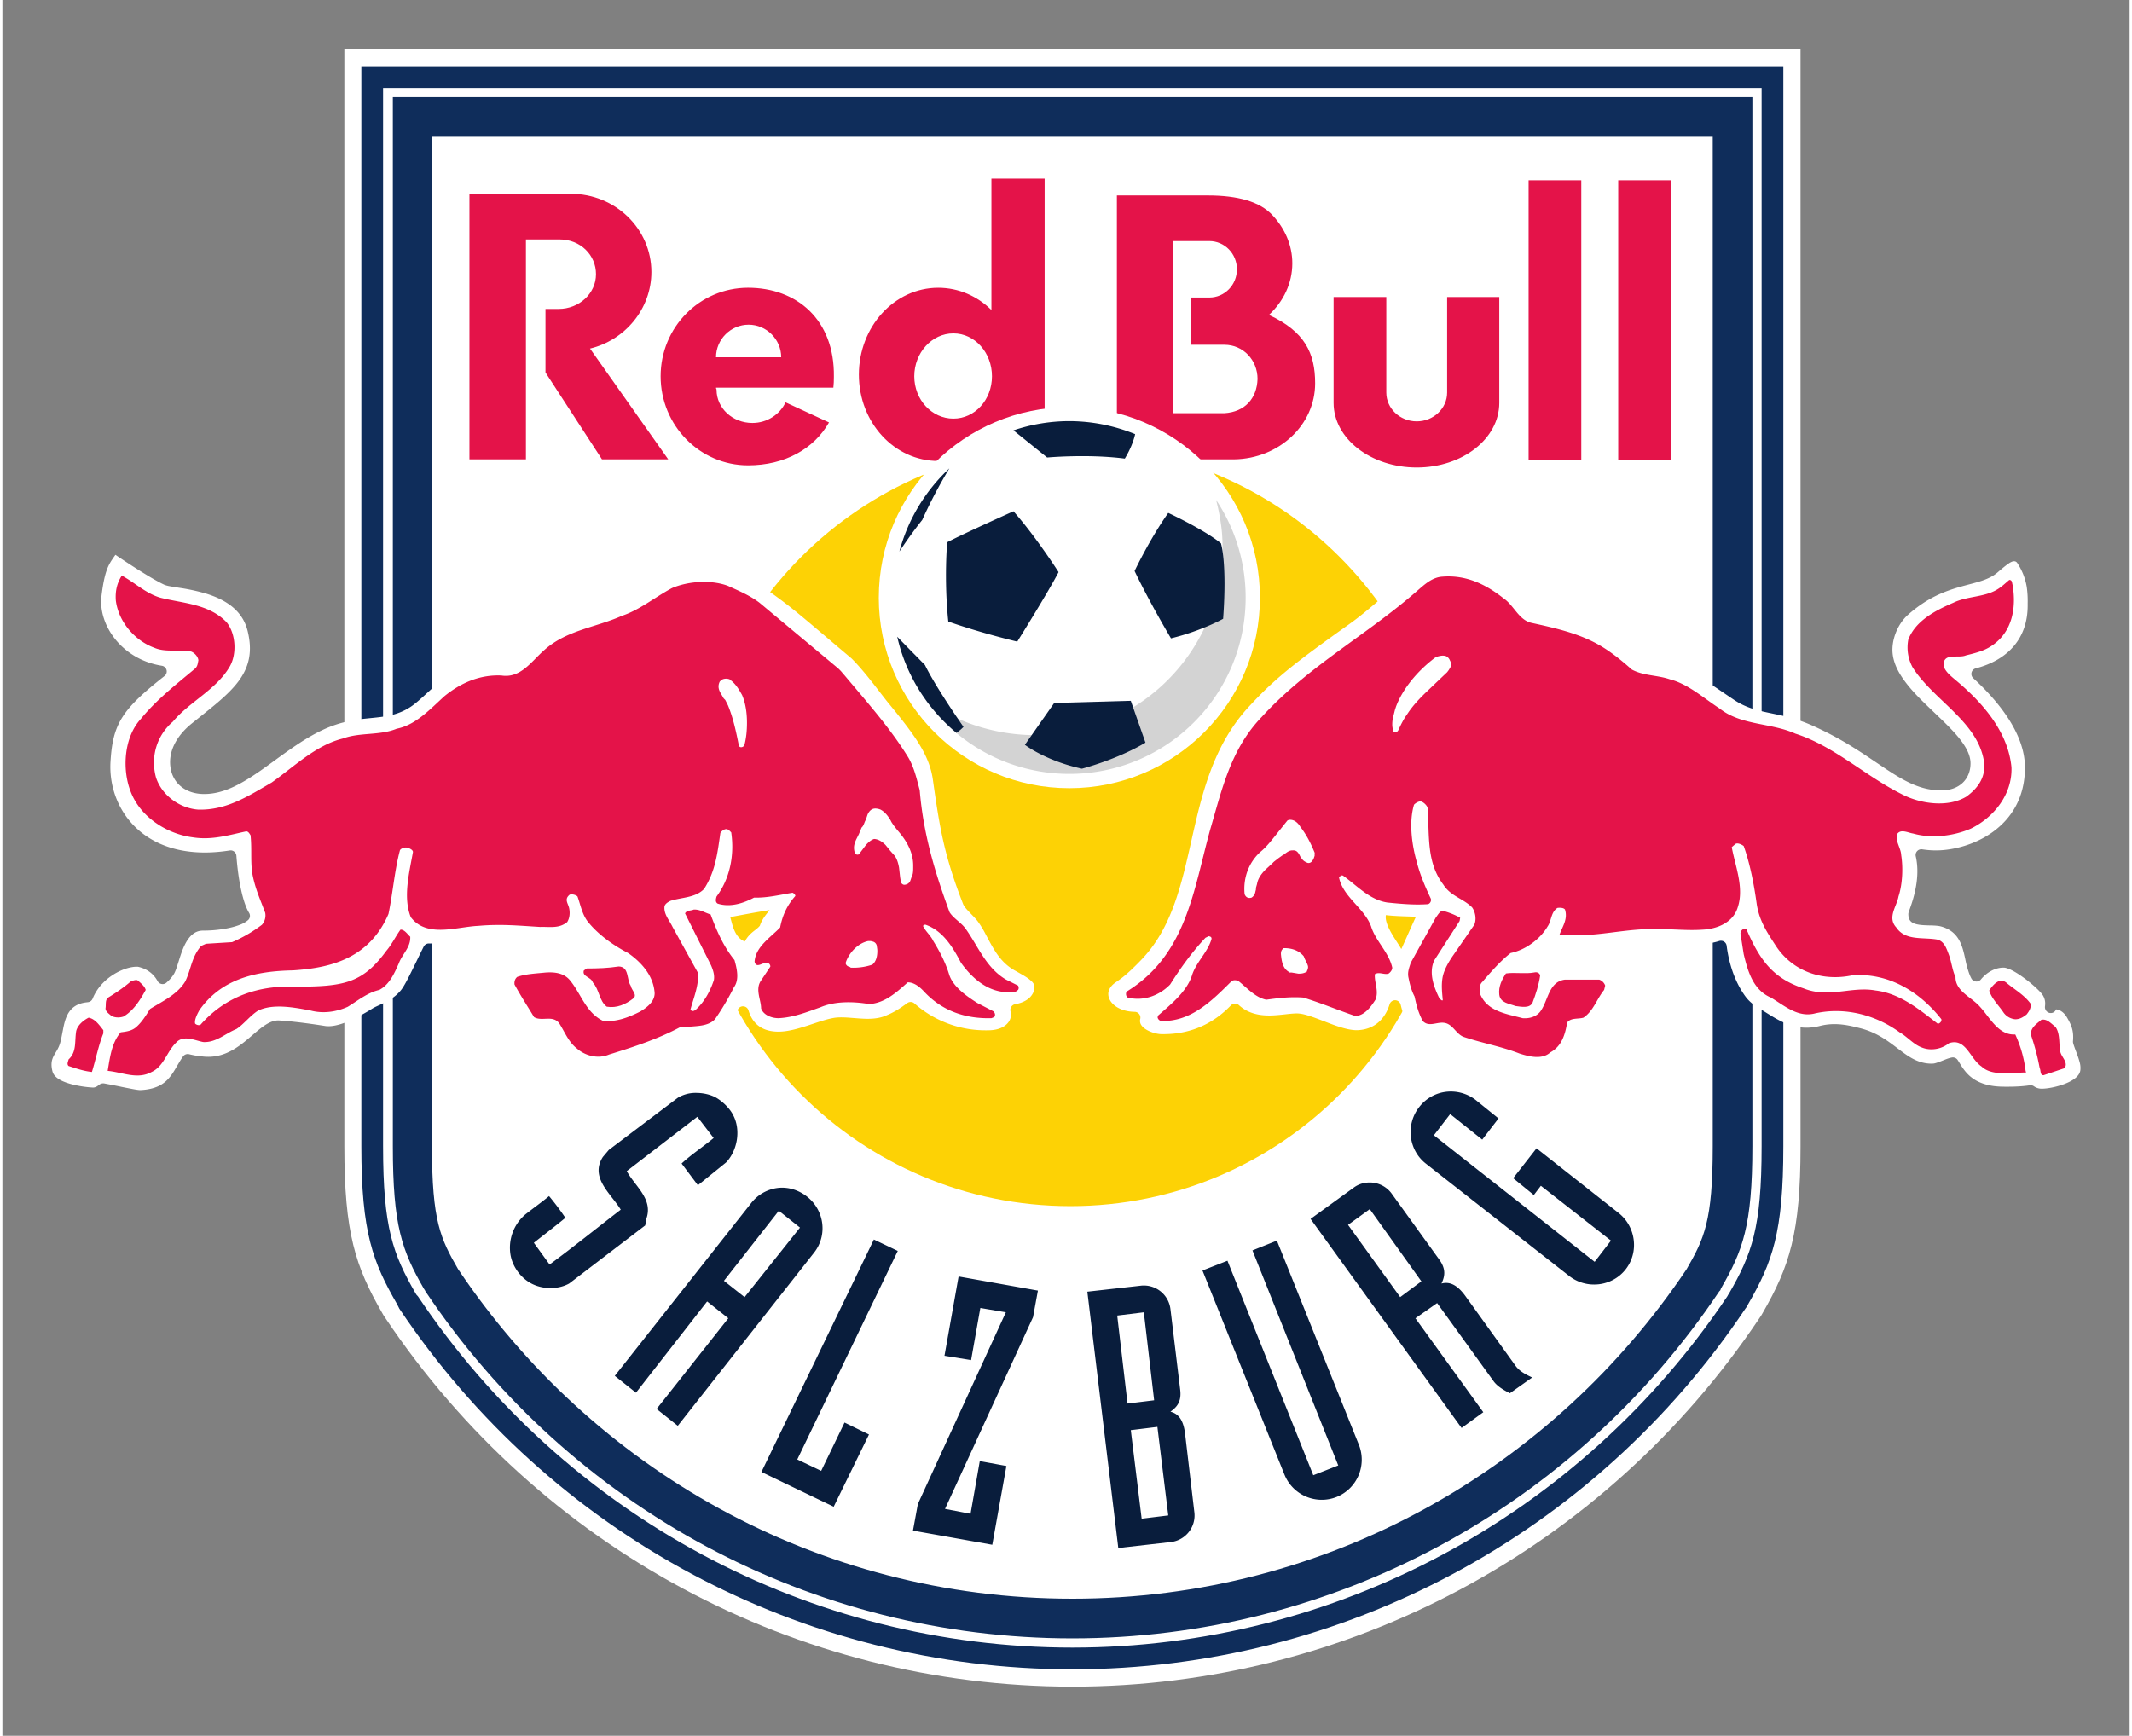 <svg xmlns="http://www.w3.org/2000/svg" version="1.0" width="350" height="285" viewBox="-2.827 -2.827 122.386 99.881"><rect x="-2.827" y="-2.827" width="122.386" height="99.881" fill="#808080" stroke="none"/><path d="M333.481 485.248v63.143c0 4.989.641 6.91 2.175 9.579l.086.15.096.143c8.898 13.283 23.677 21.213 39.533 21.213 15.855 0 30.634-7.93 39.531-21.213l.096-.143.087-.15c1.533-2.667 2.175-4.588 2.175-9.58v-63.142H333.48z" style="fill:#fff;fill-opacity:1;fill-rule:evenodd;stroke:none" transform="translate(-316.634 -485.248)"/><path d="M334.459 486.23v62.155c0 4.987.672 6.675 2.062 9.094l.063.125.062.125c8.715 13.009 23.19 20.75 38.72 20.75 15.525 0 30.003-7.741 38.718-20.75l.094-.125.062-.125c1.39-2.416 2.031-4.105 2.031-9.094V486.23H334.46zm1.25 1.25h79.312V548.384c0 4.708-.568 6.2-1.875 8.47l-.062.093-.031.062c-8.483 12.66-22.582 20.22-37.688 20.22-15.109 0-29.175-7.56-37.656-20.22l-.063-.062-.062-.094c-1.305-2.271-1.875-3.764-1.875-8.469V487.48zm.562.53v60.375c0 4.575.527 6.003 1.782 8.188l.062.094.031.062c8.382 12.513 22.29 19.969 37.22 19.969 14.927 0 28.838-7.456 37.218-19.969l.062-.062.032-.094c1.255-2.183 1.812-3.61 1.812-8.188V488.01h-78.219zm2.25 2.282h73.688V548.385c0 4.305-.496 5.317-1.5 7.063-7.671 11.451-20.64 18.969-35.344 18.969-14.705 0-27.674-7.518-35.344-18.97-1.005-1.745-1.5-2.757-1.5-7.062v-58.093z" style="fill:#0f2d5b;fill-opacity:1;fill-rule:nonzero;stroke:none" transform="translate(-316.634 -485.248)"/><path d="M370.709 492.698v7.562c-.81-.8-1.884-1.28-3.063-1.28-2.52 0-4.562 2.242-4.562 5 0 2.757 2.041 4.968 4.562 4.968 1.192 0 2.282-.494 3.094-1.313v1.22h3.031v-16.157h-3.062zm30.906.094v16.093h3.031v-16.093h-3.03zm5.156 0v16.093h3.032v-16.093h-3.032zm-66.093.78v15.282h3.25v-12.656h1.937c1.199 0 2.094.896 2.094 2 0 1.105-.958 2-2.156 2h-.75v3.656l3.25 5h3.812l-4.5-6.375c2.013-.484 3.531-2.284 3.531-4.406 0-2.494-2.085-4.5-4.625-4.5-.077 0-.423-.005-.5 0h-5.343zm37.25.095v15.187h6.75c2.582-.041 4.656-1.982 4.656-4.375 0-1.74-.598-2.982-2.656-3.937.836-.78 1.343-1.822 1.343-2.97 0-1.038-.426-2-1.125-2.75-.728-.8-2.008-1.155-3.75-1.155h-5.218zm3.25 2.625h2.062c.895 0 1.594.73 1.594 1.625s-.699 1.625-1.594 1.625h-1.062v2.718h1.937c1.084 0 1.906.885 1.906 1.97-.038 1.12-.728 1.894-1.906 1.968h-2.937v-9.906zm-24.47 2.687c-2.785 0-5.03 2.274-5.03 5.094 0 2.821 2.245 5.125 5.03 5.125 2.128 0 3.802-.961 4.657-2.469l-2.5-1.156c-.316.681-1.047 1.187-1.906 1.187-1.148 0-2.063-.855-2.063-1.906 0-.067-.038-.059-.03-.125h6.75c.02-.209.033-.406.03-.625.047-3.305-2.15-5.125-4.937-5.125zm33.688.531v6.094c0 2.061 2.15 3.719 4.782 3.719 2.63 0 4.75-1.658 4.75-3.719v-6.094h-3v5.5c0 .917-.788 1.657-1.75 1.657-.964 0-1.75-.74-1.75-1.657v-5.5h-3.032zm-33.656 1.594c1.029 0 1.875.845 1.875 1.875h-3.75c0-1.03.845-1.875 1.875-1.875zm11.781.5c1.238 0 2.22 1.115 2.22 2.469 0 1.355-.982 2.437-2.22 2.437-1.237 0-2.25-1.082-2.25-2.437 0-1.354 1.013-2.469 2.25-2.469z" style="fill:#e41349;fill-opacity:1;fill-rule:nonzero;stroke:none" transform="translate(-316.634 -485.248)"/><path d="M397.142 529.935c0 12.088-9.8 21.89-21.887 21.89-12.09 0-21.89-9.802-21.89-21.89 0-12.09 9.8-21.888 21.89-21.888 12.087 0 21.887 9.799 21.887 21.888" style="fill:#fdd205;fill-opacity:1;fill-rule:evenodd;stroke:none" transform="translate(-316.634 -485.248)"/><path d="M394.29 537.034c-.22-.422-.986-1.358-.886-1.955.564.07 1.416.077 1.731.094-.098.18-.738 1.645-.846 1.861m39.028 6.504a5.12 5.12 0 0 0-.162-.495l-.05-.135a7.108 7.108 0 0 1-.12-.33 1.224 1.224 0 0 1-.043-.146.305.305 0 0 1-.007-.095c.054-.621-.1-.944-.343-1.366-.19-.33-.455-.46-.632-.467a.318.318 0 0 1-.305.21.42.42 0 0 1-.055-.005.341.341 0 0 1-.276-.376c.005-.041.01-.086.011-.135a.885.885 0 0 0-.112-.469c-.209-.39-1.714-1.628-2.285-1.628-.463 0-.949.253-1.301.68a.323.323 0 0 1-.254.12c-.011 0-.021 0-.031-.002a.326.326 0 0 1-.26-.17 2.165 2.165 0 0 1-.133-.3 5.616 5.616 0 0 1-.22-.816l-.046-.205c-.159-.696-.393-1.399-1.324-1.669a1.478 1.478 0 0 0-.292-.05c-.1-.01-.21-.013-.323-.017l-.085-.001c-.187-.005-.38-.01-.571-.037-.381-.056-.636-.18-.636-.608a.34.34 0 0 1 .017-.108l.103-.295c.076-.215.185-.545.27-.939.16-.73.172-1.4.037-1.99a.33.33 0 0 1 .371-.4c.383.058.692.062.778.062 1.985 0 5.134-1.295 5.134-4.772 0-1.997-1.62-3.897-2.975-5.14a.328.328 0 0 1-.098-.322.333.333 0 0 1 .236-.24c1.93-.504 2.994-1.788 2.994-3.615v-.123a5.678 5.678 0 0 0-.055-.956 3.523 3.523 0 0 0-.546-1.372.205.205 0 0 0-.186-.097c-.04 0-.07.008-.08.01a.788.788 0 0 0-.215.11c-.18.118-.44.34-.648.518-.235.202-.517.351-.916.485-.241.08-.493.147-.76.216-.14.038-.284.075-.433.118-.92.257-1.925.63-3.04 1.615-.512.45-.866 1.198-.9 1.907-.032.596.19 1.213.68 1.884.422.584.982 1.134 1.57 1.692l.207.2c.213.203.425.405.627.607.306.303.535.552.724.783.464.572.682 1.042.682 1.48 0 .933-.668 1.56-1.68 1.56-1.12-.008-1.98-.438-3.177-1.228l-.563-.378c-.397-.267-.807-.545-1.265-.831a19.264 19.264 0 0 0-2.41-1.293 8.775 8.775 0 0 0-1.34-.473c-.35-.093-.678-.16-.996-.227l-.155-.032c-.732-.154-1.344-.305-1.995-.734a80.251 80.251 0 0 1-.574-.387c-.34-.232-.692-.472-1.05-.697-.692-.43-1.248-.702-1.756-.855a3.646 3.646 0 0 0-.529-.113c-.09-.014-.18-.025-.27-.037l-.21-.028c-.327-.045-.605-.11-.9-.28a6.527 6.527 0 0 1-.56-.37c-.14-.104-.273-.21-.41-.318l-.095-.074a8.865 8.865 0 0 0-1.328-.885c-.897-.485-1.795-.726-2.567-.912l-.15-.038a10.032 10.032 0 0 1-.777-.206 1.72 1.72 0 0 1-.298-.12.796.796 0 0 1-.107-.066.335.335 0 0 1-.06-.059c-1.919-2.411-4.216-2.6-4.875-2.6-.15 0-.294.009-.426.024-.768.084-1.687.761-2.483 1.411-.29.236-.584.488-.881.743-.605.516-1.229 1.05-1.844 1.486-3.174 2.259-4.325 3.162-5.829 4.805-2.032 2.221-2.67 5.04-3.235 7.527l-.04.182c-.273 1.206-.556 2.456-.97 3.6-.487 1.34-1.086 2.355-1.88 3.187-.387.404-.71.713-.99.944-.187.155-.328.251-.448.336l-.083.058c-.336.24-.466.543-.37.855.124.398.634.808 1.494.823a.324.324 0 0 1 .252.128c.063.079.085.18.063.277a.441.441 0 0 0 .086.397c.234.302.795.473 1.11.482l.138.001c1.517 0 2.822-.557 3.88-1.656a.329.329 0 0 1 .46-.015c.422.388.965.584 1.657.596l.075.002c.323 0 .645-.037.939-.068.15-.017.292-.032.427-.042.077-.005.15-.01.218-.01.049 0 .096.002.139.006.178.015.41.071.726.179.219.075.452.165.689.255l.212.082c.465.178 1.164.444 1.698.444.03 0 .058 0 .087-.003 1.196-.073 1.644-.963 1.804-1.487a.328.328 0 0 1 .315-.234h.011c.15.005.276.109.31.254.03.126.064.249.099.367.187.632.435 1.054.802 1.373.114.097.258.157.465.192.178.03.433.044.803.047.072 0 .142.025.199.067.04.033.096.083.18.168.077.077.156.157.233.223a.923.923 0 0 0 .293.18c1.679.57 3.862 1.188 4.956 1.205h.04c1.495 0 2.003-1.432 2.151-2.048a.333.333 0 0 1 .258-.247c1.391-.273 2.155-2.367 2.151-2.726-.007-.672-.267-.94-.934-.989h-2.426a.6.6 0 0 0-.161.023.334.334 0 0 1-.37-.14.507.507 0 0 0-.346-.243.33.33 0 0 1-.135-.573c.05-.043.097-.084.142-.128a.333.333 0 0 1 .226-.089h.014c.33.015.974.04 1.586.04.272 0 .537-.006.763-.018.49-.027.897-.075 1.329-.125.675-.077 1.372-.158 2.42-.16l2.273.126c.487 0 .93-.064 1.317-.188a.34.34 0 0 1 .277.037.326.326 0 0 1 .15.236c.148 1.15.525 2.164 1.091 2.932.15.2.333.373.583.545.13.09.266.17.404.253.08.047.158.096.238.146.6.374 1.344.841 2.275.84.25 0 .51-.034.767-.099a3.34 3.34 0 0 1 .852-.106c.146 0 .29.009.428.024.368.041.698.122.963.19l.07.017c.432.108.84.278 1.25.523.335.2.62.416.893.624l.074.056c.545.414 1.108.84 1.895.84l.095-.003a.686.686 0 0 0 .138-.026c.044-.012.095-.029.152-.049.107-.038.235-.088.362-.14.123-.048.263-.103.421-.135.022-.002.043-.006.065-.006.108 0 .21.054.273.145.04.06.081.128.125.198.079.127.16.26.264.392.302.391.855.915 2.146.948.117.003.23.003.339.003.672 0 1.086-.052 1.272-.082a.335.335 0 0 1 .243.055.759.759 0 0 0 .445.141c.347 0 .862-.104 1.28-.259.248-.092.453-.197.606-.31.197-.146.312-.308.339-.482a1.212 1.212 0 0 0-.04-.479m-75.932-7.845c-.225.276-.56.361-.866.904-.617-.24-.726-1.053-.837-1.404.492-.09 1.655-.311 2.265-.402-.252.316-.433.53-.562.902m14.64 2.555c-.622-.35-.99-.891-1.243-1.325-.11-.187-.212-.377-.31-.564l-.115-.217a5.32 5.32 0 0 0-.45-.725 4.376 4.376 0 0 0-.237-.268l-.25-.26a2.963 2.963 0 0 1-.212-.24.823.823 0 0 1-.124-.198c-1.094-2.8-1.351-4.385-1.744-7.173-.202-1.434-1.08-2.594-2.502-4.335-.179-.216-.376-.474-.586-.745a58.424 58.424 0 0 0-.45-.576c-.465-.589-.848-1.025-1.148-1.319-.511-.43-.961-.812-1.369-1.159-.578-.49-1.07-.908-1.52-1.28a28.182 28.182 0 0 0-2.27-1.707c-1.057-.714-2.187-1.076-3.358-1.076-1.198 0-2.08.385-2.378.59-1.009.686-1.769 1.11-2.624 1.466-.62.257-1.262.467-2.077.734l-.845.278c-.925.31-1.581.848-2.048 1.28l-.322.31a10.06 10.06 0 0 1-.326.31c-.21.193-.357.295-.49.344-.14.05-.368.085-.694.108-.169.012-.346.018-.518.027-.126.004-.25.01-.365.018-1.063.06-1.916.66-2.466 1.103-.286.232-.552.475-.809.71l-.122.112c-.324.293-.554.49-.774.633-.754.488-1.467.557-2.25.635-.402.04-.817.08-1.264.173a6.8 6.8 0 0 0-1.532.512c-.563.265-1.131.604-1.844 1.1-.307.213-.61.432-.906.65-.266.193-.529.384-.789.567-1.176.822-2.184 1.37-3.276 1.37-1.08 0-1.845-.63-1.95-1.608-.093-.861.347-1.732 1.24-2.454l.491-.393c.366-.294.709-.568 1.02-.834.518-.445.871-.803 1.143-1.16.67-.881.84-1.789.552-2.943-.259-1.035-1.056-1.74-2.437-2.155a11.333 11.333 0 0 0-1.463-.315l-.164-.026a13.026 13.026 0 0 1-.387-.065 1.807 1.807 0 0 1-.319-.08c-.747-.334-2.375-1.421-2.701-1.641l-.133-.09-.092.131c-.296.428-.531.765-.71 2.249-.195 1.639 1.154 3.637 3.477 4.004a.332.332 0 0 1 .154.586c-2.459 1.932-2.982 2.762-3.112 4.935-.08 1.346.39 2.667 1.293 3.625.987 1.045 2.414 1.599 4.133 1.599.459 0 .942-.04 1.437-.118a.326.326 0 0 1 .255.068.329.329 0 0 1 .125.233c.114 1.51.39 2.74.73 3.29a.326.326 0 0 1-.056.415 1.548 1.548 0 0 1-.482.275c-.525.205-1.32.332-2.114.332-.495 0-.863.34-1.159 1.068-.096.238-.175.49-.251.735l-.023.07c-.038.123-.076.24-.112.34-.035.095-.071.18-.109.252-.099.176-.245.35-.449.53a.33.33 0 0 1-.507-.088c-.241-.437-.624-.715-1.135-.827l-.011-.002h-.052c-.755 0-2.058.638-2.54 1.835a.329.329 0 0 1-.268.205l-.06.007c-.602.063-.98.342-1.194.877-.09.229-.144.481-.186.704l-.033.164c-.034.183-.07.37-.117.553a1.739 1.739 0 0 1-.168.417c-.037.07-.077.135-.114.196-.027.045-.055.089-.078.132-.134.247-.203.498-.095.927.048.196.203.365.46.505.19.102.436.192.732.263a6.307 6.307 0 0 0 1.141.168c.073 0 .144-.02.214-.059.05-.03.099-.067.154-.109a.374.374 0 0 1 .269-.07l.245.047c.2.037.45.088.7.138l.04.01c.238.048.473.094.663.13.104.02.195.035.263.044.077.011.137.016.174.016h.002c1.039-.048 1.475-.45 1.766-.84.083-.108.155-.225.228-.345l.117-.2.09-.15c.084-.145.168-.278.26-.405a.331.331 0 0 1 .353-.123c.119.03.239.053.34.072.24.04.461.061.555.068.069.005.134.007.2.007.982 0 1.715-.547 2.322-1.061l.2-.17c.093-.08.184-.16.275-.235.12-.1.28-.23.447-.341.295-.195.543-.287.786-.287l.06.003c.236.014 1.125.079 2.631.317.064.01.129.014.196.014.34 0 .772-.116 1.287-.346.37-.166.795-.396 1.226-.665.092-.058.202-.11.335-.171l.039-.018c.122-.055.253-.115.388-.184.248-.126.61-.336.902-.702.172-.215.403-.668.628-1.126l.247-.503c.135-.28.278-.574.425-.867a.33.33 0 0 1 .296-.18h.092c.468 0 1.027-.073 1.514-.143.214-.031.425-.064.625-.096.448-.069.835-.13 1.121-.143.072 0 .26.014.525.032l.597.04c.75.045 1.363.067 1.873.067.304 0 .57-.009.794-.025.401-.027.77-.09 1.066-.179.084-.025.175-.055.265-.096a.353.353 0 0 1 .133-.026c.084 0 .167.031.23.094.164.16.339.32.516.476a.33.33 0 0 1 .095.352.333.333 0 0 1-.287.225 4.214 4.214 0 0 0-.194.02c-.211.03-.591.113-.784.362a.332.332 0 0 1-.394.1 1.08 1.08 0 0 0-.42-.084h-.042l-.113.001-.168.001h-.092c-.298 0-1 0-1.606.1-.374.06-.669.15-.877.27-.2.112-.43.315-.412.65.037.622.912 2.3 1.507 2.898.116.114.507.239.94.239.047 0 .093-.003.14-.005.008-.002.017-.002.025-.002.122 0 .235.07.292.18.61 1.202 1.665 2.01 2.626 2.008h.063c.919-.034 3.397-.93 5.136-1.746.023-.01.044-.018.069-.023.055-.014.12-.024.189-.032.102-.015.217-.028.34-.043l.176-.019c.384-.046.819-.113 1.136-.265.293-.138.719-.686 1.085-1.393a.328.328 0 0 1 .293-.18l.03.003a.327.327 0 0 1 .286.233c.042.142.094.266.154.381.296.559.825.843 1.572.843l.123-.003c.51-.021 1.078-.194 1.568-.352l.28-.093c.42-.14.817-.272 1.188-.34.131-.024.281-.035.456-.035.079 0 .163.003.25.006.156.008.314.022.473.034l.32.024c.15.009.31.019.475.019.456 0 .81-.068 1.128-.22.464-.19.823-.45 1.062-.622l.087-.063a.325.325 0 0 1 .411.02 6.172 6.172 0 0 0 4.11 1.548c.07 0 .14 0 .21-.003.49-.015.875-.178 1.084-.458a.722.722 0 0 0 .124-.63.336.336 0 0 1 .042-.262.328.328 0 0 1 .22-.148c.338-.06.612-.18.812-.357.182-.162.3-.397.303-.6a.451.451 0 0 0-.152-.35c-.225-.21-.355-.287-1.009-.653" style="fill:#fff;fill-opacity:1;fill-rule:nonzero;stroke:none" transform="translate(-316.634 -485.248)"/><path d="M364.23 516.811c0-6.055 4.908-10.963 10.963-10.963 6.056 0 10.965 4.908 10.965 10.963 0 6.055-4.909 10.965-10.965 10.965-6.055 0-10.964-4.91-10.964-10.965" style="fill:#fff;fill-opacity:1;fill-rule:nonzero;stroke:none" transform="translate(-316.634 -485.248)"/><path d="M366.954 522.726c3.196 2.31 7.704 2.676 11.225.782a10.772 10.772 0 0 0 5.792-10.456 11.496 11.496 0 0 0-.337-1.864 10.098 10.098 0 0 1 1.702 5.623c0 5.601-4.54 10.142-10.142 10.142a10.127 10.127 0 0 1-8.24-4.227" style="fill:#d3d3d3;fill-opacity:1;fill-rule:nonzero;stroke:none" transform="translate(-316.634 -485.248)"/><path d="M58.563 21.406a10.08 10.08 0 0 0-3.22.532l1.938 1.562s2.356-.213 4.469.063c.411-.678.553-1.22.594-1.407a10.096 10.096 0 0 0-3.782-.75zm-6.907 2.719a10.125 10.125 0 0 0-2.875 4.781c.223-.331.72-1.071 1.313-1.812a28.128 28.128 0 0 1 1.562-2.969zm3.688 2.469s-2.786 1.246-3.813 1.781c0 0-.193 2.114.063 4.563 0 0 1.599.583 3.968 1.156 0 0 1.763-2.814 2.376-4 0 0-1.27-1.998-2.594-3.5zm8.906.093c-1.068 1.502-1.938 3.344-1.938 3.344.888 1.857 2.094 3.875 2.094 3.875 1.776-.435 3-1.125 3-1.125.236-3.238-.125-4.344-.125-4.343-.967-.792-3.031-1.75-3.031-1.75zm-15.594 7.125c.498 2.212 1.725 4.128 3.407 5.532a2.56 2.56 0 0 0 .406-.344s-1.587-2.258-2.219-3.563c0 0-1.051-1.063-1.594-1.624zM62.094 37.5l-4.407.125L56 40.031s1.188.92 3.281 1.375c0 0 1.999-.512 3.657-1.5l-.844-2.406zM80.219 60a2.3 2.3 0 0 0-1.531.875c-.784.996-.623 2.465.374 3.25l8.25 6.469c.998.784 2.466.621 3.25-.375.784-.997.592-2.464-.406-3.25l-4.719-3.719-1.343 1.719 1.187.969.406-.532 4.032 3.156-.938 1.22-9.25-7.282.938-1.219 1.844 1.469.937-1.219-1.313-1.062A2.345 2.345 0 0 0 80.22 60zm-43.094.063a1.99 1.99 0 0 0-1.094.28l-3.968 3-.344.407c-.763 1.188.467 2.107 1.031 3.031-1.381 1.059-2.734 2.157-4.094 3.156l-.906-1.25c.613-.49 1.22-.943 1.813-1.437a15.01 15.01 0 0 0-.938-1.25c-.455.376-.921.704-1.375 1.063a2.515 2.515 0 0 0-.844 2.312c.122.739.676 1.464 1.407 1.75.616.246 1.398.224 1.968-.094l4.375-3.344.063-.374c.411-1.137-.64-1.868-1.125-2.75l4.062-3.126.938 1.22c-.611.51-1.27.938-1.844 1.468l.938 1.25 1.624-1.313c.634-.663.848-1.812.438-2.656-.186-.41-.597-.821-1-1.062-.316-.18-.725-.275-1.125-.282zm38.656 5.156a1.5 1.5 0 0 0-.844.281l-2.5 1.813 8.688 12.03 1.25-.906-3.906-5.406 1.25-.875 3.25 4.5c.22.304.619.53.937.688l1.281-.906c-.387-.182-.727-.352-.968-.688l-2.875-4c-.535-.741-.986-.82-1.375-.719.182-.389.288-.801-.125-1.375l-2.75-3.812a1.55 1.55 0 0 0-1.313-.625zm-34 .312a2.297 2.297 0 0 0-1.531.875l-7.844 9.938 1.219.969 4.094-5.25 1.218.968-4.124 5.219 1.218.969 7.844-9.969c.784-.998.59-2.435-.406-3.219-.498-.392-1.1-.57-1.688-.5zm34.063 1.219 2.969 4.156-1.22.906-3-4.156 1.25-.906zm-34 .094 1.218.969-3.187 4-1.188-.938 3.157-4.031zm5.468 1.656-6.468 13.375 4.156 2 2.031-4.156-1.406-.688-1.344 2.781-1.375-.656 5.782-12-1.376-.656zm23.188.063-1.406.562L74.03 81.5l-1.437.563-4.938-12.344-1.437.562 4.719 11.75a2.314 2.314 0 0 0 3 1.281 2.313 2.313 0 0 0 1.28-3L70.5 68.563zm-18.313 2.062-.812 4.563 1.531.25.532-3 1.468.25-5.062 11.03-.282 1.532 4.563.813.813-4.532-1.532-.281-.531 3.031L51.406 84l5.063-11.031.281-1.531-4.563-.813zm10.47.531-3.063.344 1.781 14.75 3.031-.344a1.54 1.54 0 0 0 1.344-1.719l-.531-4.5c-.109-.908-.454-1.18-.844-1.28.348-.252.646-.548.563-1.25l-.563-4.657a1.541 1.541 0 0 0-1.719-1.344zm.187 1.531.593 5.063-1.53.188-.594-5.063 1.53-.188zm.781 6.594.625 5.094-1.531.188-.625-5.094 1.531-.188z" style="fill:#091d3c;fill-opacity:1;fill-rule:evenodd;stroke:none"/><path d="M320.678 515.542c-.285.44-.383.902-.344 1.437.152 1.205 1.072 2.299 2.219 2.719.67.287 1.437.066 2.125.219.19.076.387.29.406.5-.038.19-.046.366-.219.5-1.071.898-2.195 1.766-3.094 2.875-.956 1.032-1.092 2.856-.593 4.156.553 1.491 2.102 2.466 3.593 2.656 1.09.173 2.07-.132 3.063-.344.134 0 .192.143.25.22.096.878-.036 1.665.156 2.468.171.745.42 1.274.688 2a.818.818 0 0 1-.188.687 8.099 8.099 0 0 1-1.719 1l-1.5.094-.28.125c-.556.65-.563 1.305-.907 2.031-.459.767-1.324 1.154-2.031 1.594-.23.363-.458.744-.782 1.031-.25.23-.58.274-.906.313-.516.592-.616 1.415-.75 2.219.841.076 1.71.52 2.531.062.708-.326.87-1.171 1.407-1.687.42-.46 1.065-.128 1.562-.032.745.038 1.274-.5 1.906-.75.438-.286.792-.776 1.25-1.062.88-.421 2.113-.173 3.032 0 .726.19 1.493.067 2.125-.219.592-.364 1.142-.816 1.812-.969.593-.306.878-.977 1.125-1.53.19-.518.695-.94.656-1.532-.153-.134-.333-.425-.562-.406-.288.402-.488.835-.813 1.218-1.382 1.887-2.475 2.063-5.28 2.063-2.086-.076-3.973.562-5.407 2.187-.095.058-.236.014-.313-.062-.057-.229.155-.61.25-.781 1.283-1.817 3.273-2.243 5.375-2.282 1.148-.076 2.243-.252 3.22-.75 1.088-.553 1.822-1.428 2.28-2.5.25-1.205.35-2.508.657-3.656.037-.114.31-.195.406-.156.114.019.344.116.344.25-.21 1.185-.584 2.602-.125 3.75.917 1.206 2.632.557 3.875.5 1.3-.115 2.318-.014 3.562.062.611-.017 1.084.102 1.563-.28.133-.21.163-.49.125-.72-.04-.344-.325-.556 0-.843.095-.077.393-.002.468.093.173.48.257.985.563 1.407.612.785 1.504 1.403 2.344 1.843.802.555 1.473 1.338 1.53 2.313 0 .496-.46.834-.843 1.062-.65.325-1.36.608-2.125.532-1.014-.498-1.267-1.592-1.937-2.375-.344-.383-.86-.445-1.375-.407-.555.057-1.128.078-1.625.25-.134.114-.175.264-.157.438.344.63.743 1.245 1.125 1.875.44.269 1.055-.134 1.438.344.325.497.534 1.086 1.031 1.468.479.42 1.214.61 1.844.344 1.415-.44 2.806-.886 4.125-1.594h.437c.535-.057 1.15-.035 1.532-.437a14.95 14.95 0 0 0 1.093-1.844c.325-.44.165-1.085.032-1.562-.65-.803-1.032-1.707-1.375-2.625-.325-.095-.607-.3-.97-.282-.172.078-.402.028-.5.22l1.5 3c.096.228.215.538.157.843-.21.632-.546 1.26-1.062 1.719-.095.057-.205.102-.282-.032.172-.65.475-1.347.438-2.093l-1.469-2.657c-.172-.363-.487-.705-.469-1.125 0-.19.19-.298.344-.375.65-.21 1.44-.17 1.938-.687.65-1.014.765-2.015.937-3.219.039-.077.199-.219.313-.219.115-.038.256.13.312.188.193 1.318-.079 2.656-.844 3.687-.038.135-.09.312.063.407.726.23 1.482-.02 2.094-.344.783.02 1.51-.168 2.218-.281.077.037.157.11.157.187-.478.535-.742 1.123-.875 1.813-.574.593-1.41 1.108-1.47 1.968.097.422.47.024.72.063.113.02.187.104.187.219l-.562.843c-.307.498.03 1.084.03 1.563.136.381.6.562 1 .562.86-.037 1.643-.357 2.407-.625.841-.363 1.895-.34 2.813-.187.898-.056 1.55-.656 2.218-1.25.365 0 .69.262.938.531 1.032 1.109 2.365 1.57 3.875 1.531l.156-.062c.096-.095.051-.268-.062-.344l-.907-.469c-.63-.4-1.416-.948-1.625-1.656-.192-.63-.523-1.294-.906-1.906-.134-.305-.46-.57-.594-.875.038-.04.1-.083.157-.063.995.345 1.572 1.31 2.03 2.188.727 1.012 1.78 1.885 3.157 1.656l.125-.094c.059-.076.039-.192 0-.25l-.687-.343c-1.147-.67-1.604-1.91-2.313-2.907-.246-.363-.707-.606-.937-.968-.822-2.238-1.51-4.47-1.72-7.032-.172-.63-.31-1.282-.655-1.875-1.033-1.682-2.387-3.2-3.688-4.75-.114-.114-.096-.136-.344-.375l-4.53-3.78c-.556-.422-1.182-.682-1.813-.97-.955-.363-2.283-.276-3.22.125-.974.517-1.842 1.25-2.874 1.594-1.49.67-3.188.821-4.469 1.969-.745.65-1.36 1.641-2.469 1.469-1.242-.058-2.343.422-3.28 1.187-.842.765-1.66 1.665-2.75 1.875-.957.401-2.12.199-3.095.563-1.548.382-2.776 1.595-4.093 2.53-1.32.764-2.574 1.602-4.22 1.563-1.07-.076-2.093-.81-2.437-1.843-.325-1.185.032-2.417.97-3.22.974-1.165 2.515-1.848 3.28-3.187.402-.707.35-1.862-.187-2.53-1.013-1.052-2.463-1.082-3.781-1.407-.842-.23-1.504-.88-2.25-1.281zm75.968.062c-.572.039-.997.43-1.437.813-2.925 2.562-6.261 4.325-8.938 7.25-1.797 1.855-2.3 4.193-2.968 6.468-.957 3.442-1.353 7.222-4.813 9.344-.059.096-.052.268.063.344.917.229 1.826-.12 2.437-.75.594-.938 1.229-1.828 2.031-2.688l.188-.093c.095.018.194.053.156.187-.23.765-.896 1.33-1.125 2.094-.306.917-1.191 1.631-1.937 2.281l-.032.094c0 .095.092.2.188.219 1.682.076 2.902-1.122 4.031-2.25.115-.116.253-.1.406-.063.498.384.975.96 1.625 1.094.69-.095 1.4-.181 2.125-.125 1.013.306 1.988.719 3 1.062.517-.018.89-.516 1.157-.937.21-.496-.07-.991-.032-1.469.25-.154.515.045.782-.031.115-.076.218-.21.218-.344-.19-.879-.97-1.551-1.218-2.375-.383-1.051-1.615-1.685-1.844-2.812.056-.077.154-.17.25-.094.821.592 1.519 1.379 2.531 1.531.765.078 1.578.151 2.344.094a.26.26 0 0 0 .156-.313c-.325-.688-.621-1.38-.812-2.125-.268-.937-.463-2.248-.157-3.28.057-.078.29-.226.407-.188.152.038.356.24.375.375.115 1.624-.07 3.125.906 4.406.42.669 1.14.796 1.656 1.312.191.27.259.694.125 1l-1.187 1.72c-.27.383-.53.828-.625 1.25-.097.477-.04.915 0 1.374-.077.038-.112-.056-.188-.094-.306-.63-.637-1.442-.312-2.187l1.468-2.281.032-.188a4.371 4.371 0 0 0-1.032-.406c-.17.077-.258.254-.375.406l-1.437 2.594c-.096.305-.201.55-.125.875.076.382.172.739.344 1.062.115.537.22.93.468 1.407.363.4.855.01 1.313.125.459.115.635.678 1.094.812 1.032.344 2.125.536 3.156.938.536.172 1.304.377 1.781-.063.669-.362.854-1.049.969-1.719.21-.286.631-.186.937-.28.574-.385.767-1.078 1.188-1.595l.062-.25a.555.555 0 0 0-.343-.343h-1.97c-.898.115-.96 1.106-1.343 1.718-.21.382-.655.538-1.094.5-.917-.248-2.017-.38-2.437-1.375-.058-.248-.066-.546.125-.718.476-.554 1.032-1.198 1.625-1.657.841-.172 1.686-.785 2.125-1.53.23-.326.18-.815.562-1.063.115-.02.362-.022.438.093.172.554-.14.96-.313 1.438 2.085.211 3.725-.389 5.75-.313.862 0 1.628.09 2.47.032.84-.038 1.763-.403 2.03-1.282.383-1.128-.15-2.398-.343-3.468l.218-.188c.134-.076.374.048.47.125.363 1.013.597 2.235.75 3.344.152.976.59 1.615 1.124 2.437.975 1.453 2.674 2.02 4.375 1.657 2.065-.153 3.863.925 5.125 2.53v.095c-.039.076-.122.175-.219.156-1.088-.843-2.166-1.734-3.562-1.906-1.411-.257-2.684.468-4.156-.125-1.774-.583-2.53-1.66-3.282-3.407h-.156c-.115.02-.167.135-.187.25l.187 1.188c.23.955.53 2.06 1.563 2.5.802.477 1.568 1.175 2.562.906 1.74-.382 3.505.119 4.844 1.094.439.248.802.702 1.281.875.516.21 1.143.094 1.563-.25.976-.324 1.205.905 1.875 1.344.59.573 1.777.343 2.562.343l-.031-.093a6.922 6.922 0 0 0-.594-2.094c-.975.059-1.459-.981-2.031-1.594-.478-.554-1.426-.896-1.406-1.719-.173-.325-.223-.828-.375-1.25-.134-.343-.26-.828-.72-.906-.822-.132-1.797.078-2.312-.687-.535-.575.03-1.227.125-1.782.23-.707.272-1.647.157-2.375-.02-.42-.327-.767-.25-1.187.19-.364.652-.101.937-.063 1.071.305 2.338.14 3.313-.28 1.337-.65 2.4-1.982 2.343-3.532-.19-2.006-1.608-3.669-3.156-4.969-.287-.249-.654-.512-.75-.875-.036-.784.84-.404 1.281-.594.535-.133 1.06-.256 1.5-.562 1.167-.784 1.418-2.163 1.188-3.5-.038-.115-.015-.281-.188-.281-.21.172-.45.41-.718.562-.745.44-1.717.368-2.5.75-.975.42-2.173 1.016-2.594 2.125a2.395 2.395 0 0 0 .25 1.594c1.186 1.874 3.692 3.087 4.094 5.344.153.917-.294 1.577-1 2.093-1.072.65-2.68.417-3.75-.156-2.065-1.032-3.877-2.761-6.094-3.469-1.396-.63-3.101-.46-4.344-1.437-.936-.611-1.824-1.42-2.875-1.688-.726-.248-1.519-.198-2.187-.562-.69-.613-1.415-1.193-2.22-1.594-1.108-.555-2.338-.825-3.562-1.094-.726-.17-1-1.003-1.593-1.406-1.013-.802-2.154-1.365-3.532-1.25zm-.125 4.563a.668.668 0 0 1 .313 0 .422.422 0 0 1 .25.25c.046.078.062.14.062.218 0 .054-.01.132-.03.188l-.095.156-.093.125c-.002-.001-.594.563-.594.563l-.656.625c-.485.47-.818.866-1.063 1.25-.205.28-.35.588-.5.906a.187.187 0 0 1-.219.094s-.045-.027-.062-.032c-.005-.017 0-.03 0-.03a1.136 1.136 0 0 1-.063-.376c0-.106.01-.22.032-.344l.125-.5.062-.187c.366-.975 1.189-2.016 2.25-2.813a.85.85 0 0 1 .281-.093zm-41.156 1.312a.6.6 0 0 1 .281.031l.032.032c.325.225.535.603.687.875.194.45.281 1.01.281 1.593 0 .444-.04.89-.156 1.313 0 0 .003.022 0 .031-.006.006-.031 0-.031 0-.054.053-.154.096-.25.031 0 0 .012-.022 0-.03-.004-.015-.031-.032-.031-.032-.15-.761-.317-1.564-.625-2.313l-.157-.312-.093-.094-.125-.219c-.12-.192-.255-.44-.094-.75l.031-.03c.07-.07.15-.114.25-.126zm8.719 7.469a.865.865 0 0 1 .25.062c.267.144.437.392.562.594l.063.125.125.188.219.28c.617.693.906 1.357.906 2.032 0 .169.006.328-.031.5a9.943 9.943 0 0 1-.063.156c-.002.012-.062.188-.062.188a.36.36 0 0 1-.282.25.191.191 0 0 1-.187-.031.228.228 0 0 1-.094-.188l-.031-.187-.063-.563c-.047-.274-.123-.51-.25-.687l-.25-.282c-.01-.01-.28-.343-.28-.343-.226-.225-.447-.337-.657-.344-.164.051-.309.169-.469.344l-.187.25-.188.25c-.065.112-.217.03-.219.03 0 0-.02.007-.03 0a.06.06 0 0 1 0-.03.97.97 0 0 1-.063-.344c0-.184.068-.335.125-.469l.156-.312.156-.375.031-.032c.055-.05.098-.157.157-.312l.062-.125.094-.281c.119-.256.28-.365.5-.344zm23.719.656c.366-.071.607.264.687.406.318.408.574.884.813 1.47.012.04 0 .078 0 .124 0 .026.003.035 0 .063l-.063.187c-.045.061-.085.144-.156.188a.222.222 0 0 1-.25 0 .55.55 0 0 1-.25-.188l-.094-.125-.062-.125c-.087-.147-.175-.265-.375-.25-.178-.009-.294.078-.407.156l-.125.094-.062.031-.219.157c-.007.004-.281.218-.281.218l-.094.094-.406.375c-.278.29-.421.535-.469.813l-.062.218v.094l-.032.125a.495.495 0 0 1-.218.344c-.092.026-.195.032-.282-.031-.07-.052-.125-.144-.125-.22-.077-.923.265-1.79.907-2.374.326-.266.587-.595.812-.875l.25-.313.5-.625.063-.03zm-24.188 6.969h.156l.125.031a.313.313 0 0 1 .22.25c.008.093.03.176.03.281 0 .294-.058.623-.312.813 0 0-.035-.005-.031 0a3.391 3.391 0 0 1-1.188.156l-.031-.031-.094-.031c-.001-.002-.062-.032-.062-.032-.042-.032-.13-.11-.094-.218.166-.498.66-1.09 1.281-1.22zm23.906.406h.032c.503 0 .88.173 1.125.469l.062.156.125.25c.034.089.063.144.063.219a.502.502 0 0 1-.063.219v.03c-.125.088-.285.135-.5.126l-.375-.063h-.125l-.031-.03c-.366-.205-.428-.613-.469-1.032 0-.141.029-.235.125-.313 0 0 .021-.022.031-.03zm-66.093 1.844c-.075.012-.152.044-.22.062-.42.364-.853.652-1.312.938-.19.134-.117.415-.156.625 0 .19.228.324.344.437.21.098.459.108.687.032.593-.344.975-.977 1.282-1.532-.058-.21-.265-.377-.438-.53-.057-.05-.113-.044-.187-.032zm107.375.031c-.284.011-.544.348-.688.563.134.458.526.83.813 1.25a.93.93 0 0 0 .687.406c.268 0 .465-.129.656-.281.134-.173.275-.378.22-.625-.365-.498-.917-.805-1.376-1.188a.494.494 0 0 0-.312-.125zM318.77 540.98c-.306.153-.642.436-.718.781-.097.612.04 1.184-.438 1.625-.019.115-.116.26 0 .375.42.134.829.287 1.344.344.23-.746.389-1.569.656-2.219v-.187c-.23-.286-.462-.644-.844-.719zm112.344.125c-.269.229-.651.474-.594.875.23.689.365 1.199.5 1.906.075.133.01.407.22.407l1.218-.407c.211-.343-.174-.612-.25-.937-.096-.44.005-1.036-.281-1.438-.25-.19-.49-.483-.813-.406z" style="fill:#e41349;fill-opacity:1;fill-rule:nonzero;stroke:none" transform="translate(-316.634 -485.248)"/><path d="M347.776 538.953c.382.42.364 1.07.804 1.395.572.097 1.088-.133 1.528-.477.25-.21-.113-.478-.15-.727-.25-.363-.078-1.09-.69-1.109-.612.095-1.223.115-1.835.115l-.173.115c-.114.364.421.364.516.688M401.936 538.38c-.516.096-1.109-.02-1.625.057-.23.344-.44.765-.383 1.224.058.477.593.515.937.65.325.037.802.152.976-.191.19-.498.362-1.033.439-1.568-.038-.154-.192-.211-.344-.172" style="fill:#e41349;fill-opacity:1;fill-rule:nonzero;stroke:none" transform="translate(-316.634 -485.248)"/></svg>